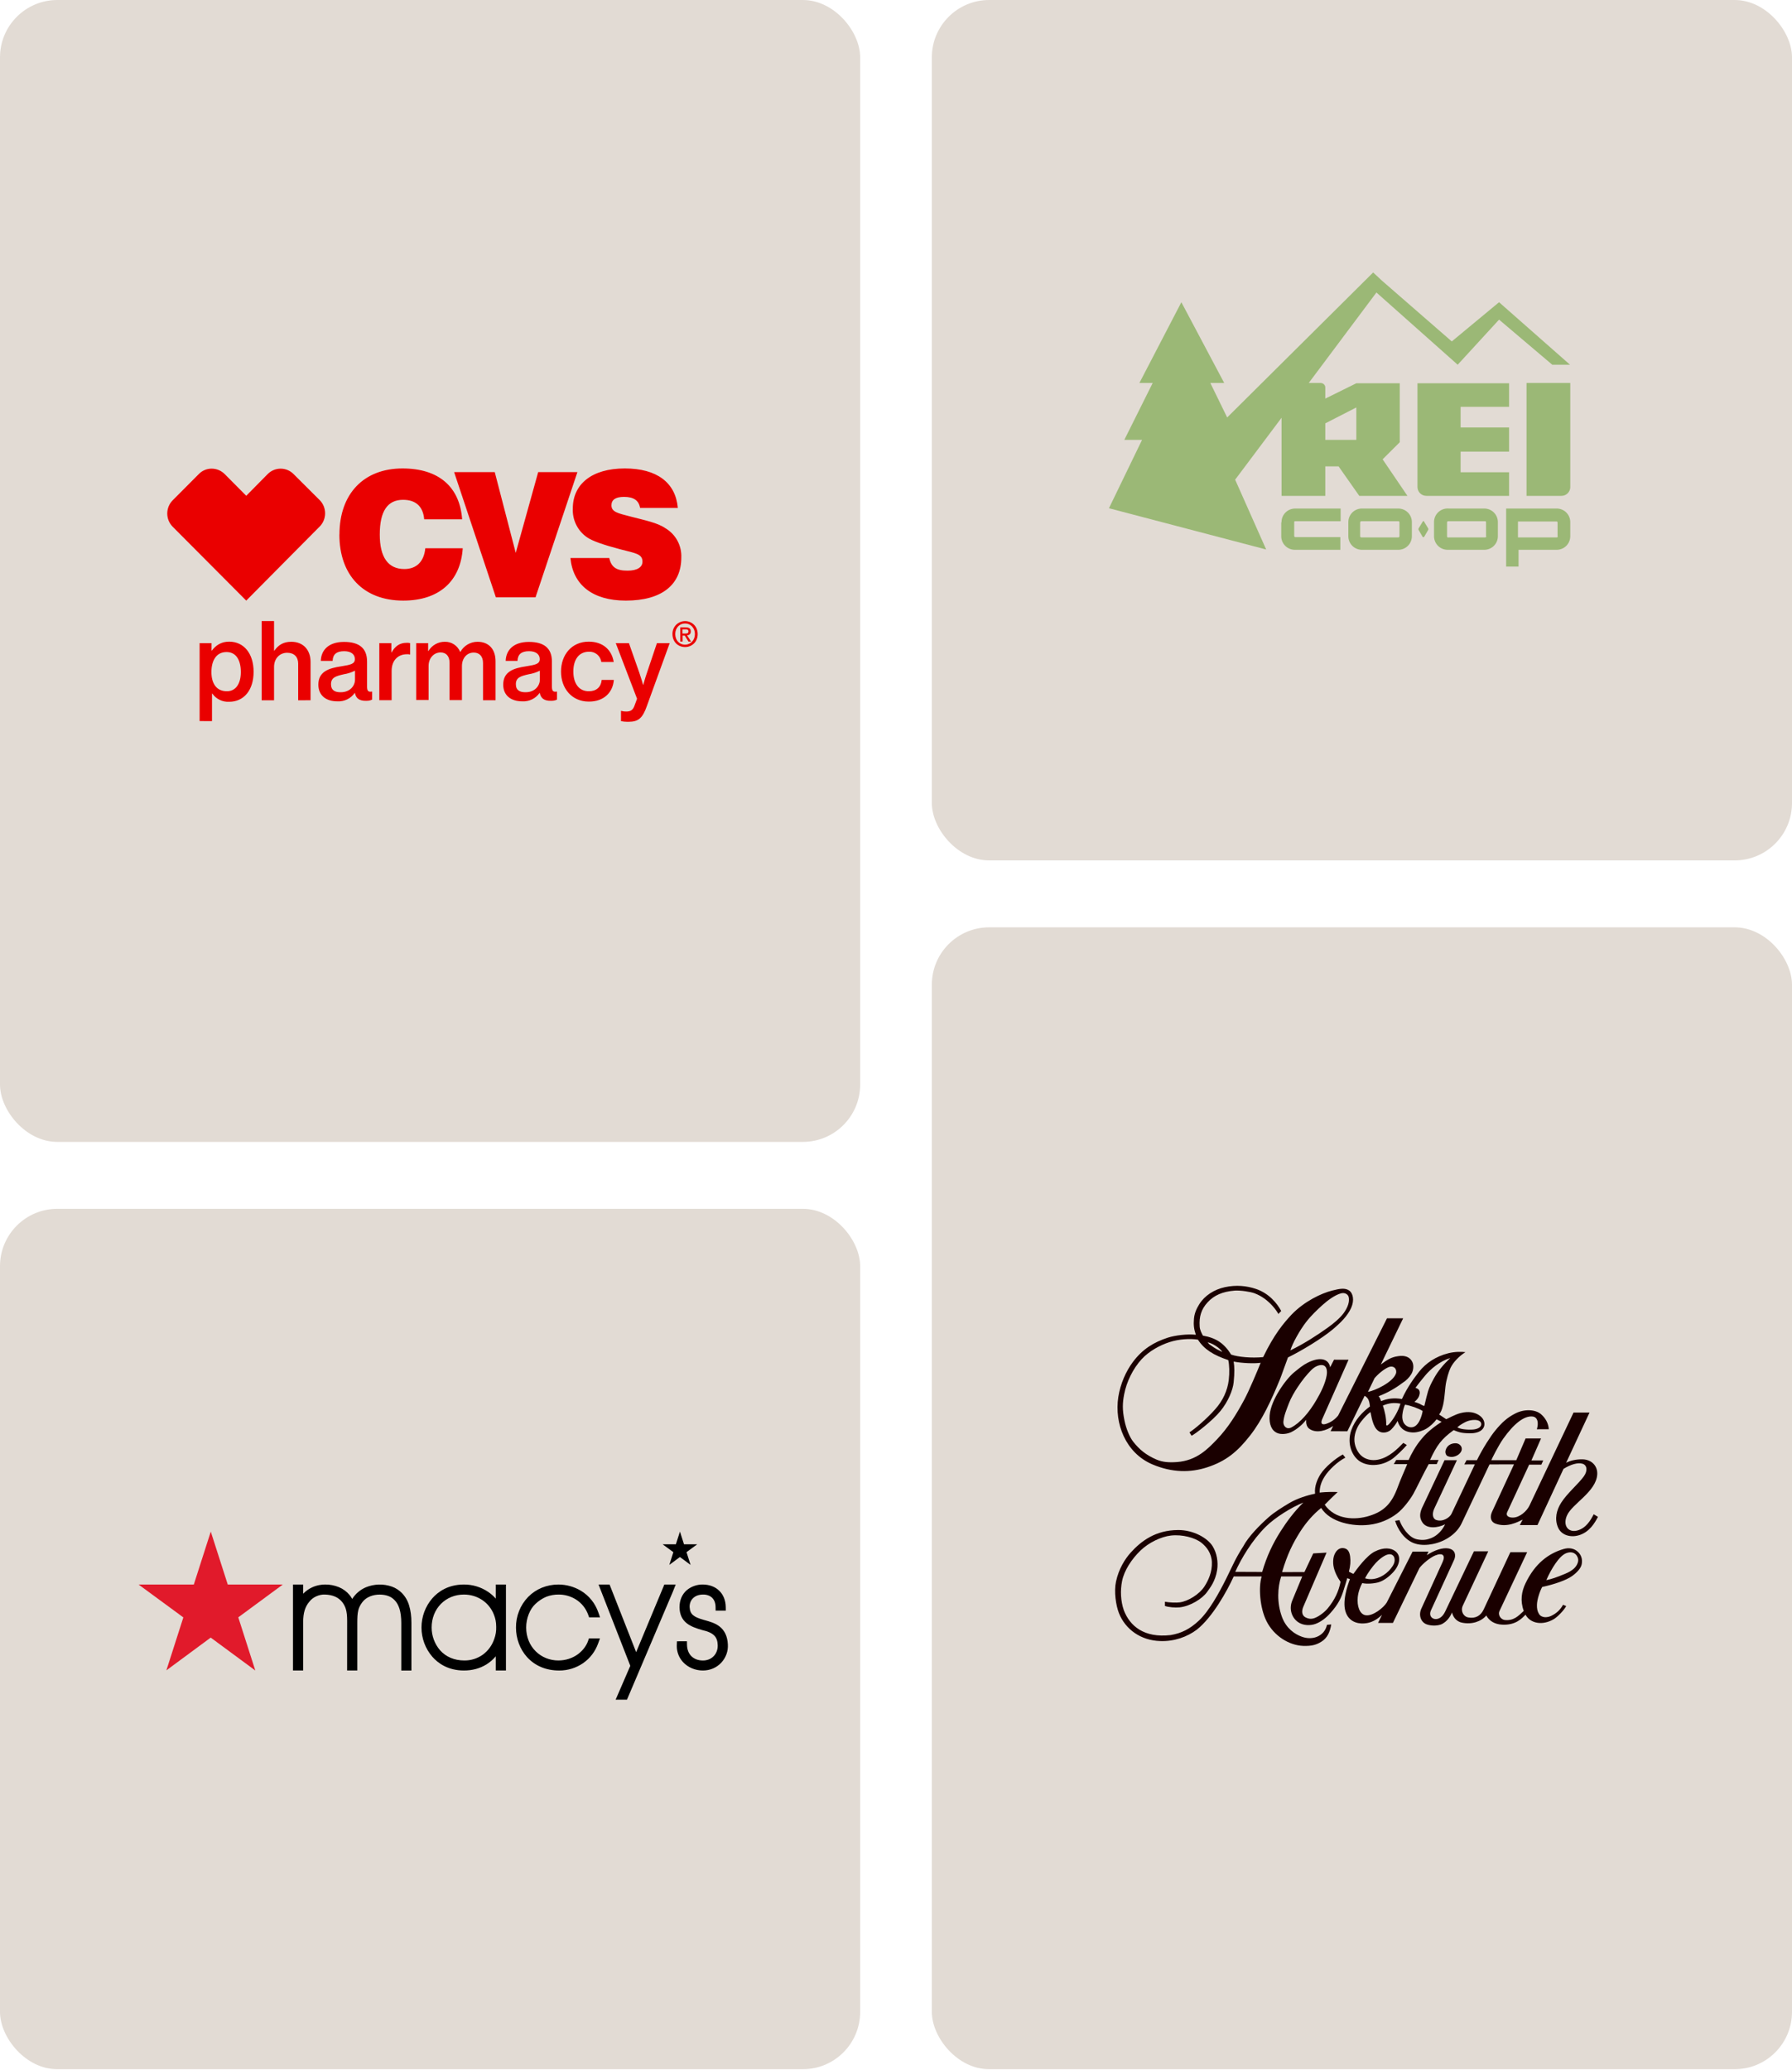 <?xml version="1.0" encoding="UTF-8"?> <svg xmlns="http://www.w3.org/2000/svg" width="375" height="433" viewBox="0 0 375 433" fill="none"><rect width="180" height="238.889" rx="12" fill="#E2DBD4"></rect><path d="M129.951 150.85V148.717H130.005C130.343 148.813 130.694 148.859 131.045 148.853C132.017 148.853 132.475 148.513 132.813 147.535L133.312 146.177L128.858 134.547H131.612L133.798 140.769C134.163 141.815 134.568 143.256 134.568 143.256H134.622C134.622 143.256 135 141.815 135.377 140.769L137.47 134.547H140.142L135.377 147.671C134.487 150.225 133.596 151 131.558 151H131.261C130.821 151.004 130.381 150.959 129.951 150.864V150.85ZM41.772 150.85V134.547H44.269V136.109H44.337C45.146 135.022 46.28 134.234 47.954 134.234C51.031 134.234 53.069 136.721 53.069 140.538C53.069 144.383 51.045 146.815 47.94 146.815C47.26 146.85 46.581 146.712 45.968 146.412C45.354 146.113 44.825 145.663 44.431 145.103H44.364V150.864L41.772 150.85ZM44.242 140.593C44.242 142.929 45.254 144.614 47.481 144.614C49.331 144.614 50.397 143.052 50.397 140.593C50.397 138.202 49.479 136.408 47.401 136.408C45.2 136.408 44.242 138.283 44.242 140.593ZM117.399 140.511C117.399 136.979 119.639 134.234 123.203 134.234C126.159 134.234 128.021 135.946 128.426 138.487H125.835C125.748 137.87 125.436 137.308 124.959 136.911C124.482 136.514 123.875 136.31 123.257 136.34C121.097 136.34 119.977 138.052 119.977 140.484C119.977 142.875 121.07 144.614 123.216 144.614C124.782 144.614 125.754 143.772 125.916 142.237H128.453C128.251 144.899 126.334 146.774 123.257 146.774H123.203C119.666 146.774 117.399 144.016 117.399 140.511ZM105.305 143.228C105.305 140.511 107.424 139.791 110.164 139.384C111.946 139.085 112.945 138.949 112.945 137.889C112.945 136.87 112.135 136.232 110.704 136.232C109.125 136.232 108.355 136.87 108.288 138.256H105.818C105.885 136.082 107.37 134.289 110.677 134.289C113.862 134.289 115.496 135.62 115.496 138.392V143.595C115.496 144.465 115.671 144.818 116.508 144.682H116.562V146.353C116.292 146.489 115.954 146.611 115.347 146.611C113.943 146.639 113.174 146.149 112.945 144.927C112.537 145.518 111.986 145.994 111.343 146.308C110.699 146.622 109.987 146.764 109.273 146.72C106.979 146.72 105.305 145.538 105.305 143.228ZM110.65 141.055C108.949 141.435 107.95 141.748 107.95 143.133C107.95 144.438 108.814 144.818 109.935 144.818C111.959 144.845 112.972 143.432 112.972 142.182V140.307C112.241 140.676 111.458 140.928 110.65 141.055ZM66.621 143.228C66.621 140.511 68.74 139.791 71.48 139.384C73.248 139.085 74.261 138.949 74.261 137.889C74.261 136.87 73.451 136.232 72.02 136.232C70.441 136.232 69.658 136.87 69.604 138.256H67.134C67.188 136.082 68.686 134.289 71.993 134.289C75.178 134.289 76.812 135.62 76.812 138.392V143.595C76.812 144.465 76.987 144.818 77.824 144.682H77.878V146.353C77.608 146.489 77.27 146.611 76.663 146.611C75.232 146.639 74.49 146.149 74.261 144.927C73.852 145.52 73.298 145.997 72.653 146.311C72.007 146.626 71.291 146.766 70.576 146.72C68.281 146.72 66.621 145.538 66.621 143.228ZM71.966 141.055C70.265 141.435 69.266 141.748 69.266 143.133C69.266 144.438 70.13 144.818 71.237 144.818C73.289 144.845 74.288 143.432 74.288 142.182V140.307C73.557 140.675 72.773 140.928 71.966 141.055ZM101.08 146.489V138.691C101.08 137.264 100.27 136.517 99.136 136.517C97.719 136.517 96.666 137.672 96.666 139.356V146.462H94.075V138.663C94.075 137.237 93.333 136.49 92.185 136.49C90.836 136.49 89.688 137.644 89.688 139.316V146.435H87.097V134.547H89.594V136.204H89.648C90.004 135.604 90.511 135.109 91.118 134.768C91.724 134.427 92.409 134.253 93.103 134.262C93.784 134.247 94.452 134.44 95.021 134.816C95.59 135.192 96.032 135.733 96.289 136.367H96.343C96.702 135.727 97.224 135.195 97.854 134.825C98.485 134.455 99.203 134.26 99.933 134.262C102.268 134.262 103.699 135.797 103.699 138.337V146.489H101.08ZM62.396 146.503V138.813C62.396 137.427 61.532 136.558 60.102 136.558C58.522 136.558 57.348 137.78 57.348 139.506V146.503H54.757V129.928H57.348V136.136H57.402C58.266 134.927 59.292 134.262 60.965 134.262C63.435 134.262 64.988 135.946 64.988 138.473V146.489L62.396 146.503ZM79.376 146.475V134.547H81.9V136.517H81.927C82.642 135.24 83.587 134.479 85.086 134.479C85.335 134.464 85.585 134.487 85.828 134.547V136.924H85.774C85.567 136.873 85.353 136.855 85.14 136.87C83.358 136.87 81.954 138.079 81.954 140.362V146.475H79.376ZM140.722 132.645C140.713 132.291 140.775 131.938 140.905 131.609C141.034 131.279 141.228 130.98 141.475 130.727C141.721 130.475 142.016 130.275 142.342 130.14C142.667 130.005 143.016 129.937 143.368 129.941C144.772 129.941 146 131.014 146 132.658C146 134.302 144.772 135.362 143.368 135.362C141.816 135.362 140.722 134.207 140.722 132.645ZM141.303 132.645C141.303 133.895 142.113 134.873 143.368 134.873C144.502 134.873 145.42 133.949 145.42 132.645C145.42 131.34 144.502 130.43 143.354 130.43C142.194 130.43 141.303 131.354 141.303 132.645ZM144.083 134.234L143.3 132.971H142.842V134.207H142.356V131.245H143.476C144.191 131.245 144.556 131.504 144.556 132.101C144.556 132.645 144.245 132.876 143.786 132.916L144.623 134.234H144.083ZM142.815 132.536H143.395C143.759 132.536 144.07 132.509 144.07 132.074C144.07 131.694 143.732 131.667 143.422 131.667H142.815V132.536ZM119.369 116.735H127.495C127.927 118.705 129.034 119.385 131.315 119.385C133.339 119.385 134.446 118.665 134.446 117.51C134.446 115.852 132.961 115.744 129.857 114.928C126.24 113.977 123.918 113.162 122.838 112.401C121.873 111.735 121.093 110.83 120.573 109.774C120.053 108.718 119.811 107.546 119.869 106.369C119.869 101.301 123.837 98 130.748 98C137.456 98 141.384 100.962 141.843 106.26H133.947C133.677 104.684 132.61 103.951 130.586 103.951C128.831 103.951 127.954 104.535 127.954 105.717C127.954 107.103 129.304 107.374 131.814 108.027C135.053 108.869 137.618 109.372 139.251 110.513C140.305 111.132 141.17 112.028 141.755 113.105C142.34 114.183 142.623 115.4 142.572 116.627C142.572 122.306 138.522 125.648 130.964 125.648C123.986 125.648 119.896 122.346 119.369 116.735ZM71.035 111.831C71.035 103.271 76.15 98 84.235 98C91.794 98 96.221 101.845 96.707 108.638H88.77C88.541 105.989 87.056 104.562 84.343 104.562C81.063 104.562 79.471 106.98 79.471 111.831C79.471 116.586 81.225 119.045 84.613 119.045C87.137 119.045 88.73 117.51 89 114.697H96.829V114.738C96.37 121.613 91.861 125.648 84.384 125.648C76.069 125.648 71.021 120.349 71.021 111.831H71.035ZM36.117 110.173C35.401 109.441 35 108.456 35 107.429C35 106.402 35.401 105.416 36.117 104.684L41.583 99.196C41.932 98.829 42.351 98.538 42.815 98.34C43.279 98.141 43.778 98.039 44.282 98.041C44.794 98.04 45.301 98.142 45.774 98.341C46.247 98.539 46.676 98.829 47.036 99.196L51.531 103.72L55.998 99.196C56.354 98.831 56.778 98.541 57.246 98.343C57.715 98.145 58.217 98.043 58.725 98.043C59.233 98.043 59.735 98.145 60.203 98.343C60.672 98.541 61.096 98.831 61.451 99.196L66.918 104.644C67.633 105.376 68.034 106.361 68.034 107.388C68.034 108.415 67.633 109.401 66.918 110.132L51.531 125.648L36.117 110.173ZM103.766 124.955L95.033 98.774H103.537L107.923 115.662L112.621 98.774H120.827L112.067 124.955H103.766Z" fill="#EA0000"></path><rect y="252.889" width="180" height="180" rx="12" fill="#E2DBD4"></rect><g clip-path="url(#clip0_6809_7145)"><path fill-rule="evenodd" clip-rule="evenodd" d="M150.548 340.244C149.614 339.53 148.49 339.222 147.39 338.921L147.269 338.886C146.127 338.563 145.456 338.266 145.02 337.884C144.571 337.499 144.356 336.984 144.318 336.225C144.301 335.887 144.349 335.549 144.46 335.23C144.568 334.929 144.736 334.653 144.955 334.421C145.209 334.152 145.518 333.943 145.861 333.809C146.261 333.656 146.686 333.581 147.113 333.588C147.489 333.575 147.865 333.634 148.22 333.763C148.527 333.873 148.808 334.049 149.043 334.278C149.265 334.505 149.438 334.777 149.548 335.076C149.677 335.438 149.743 335.819 149.742 336.204L149.755 336.946H151.883L151.872 336.179C151.848 334.814 151.381 333.641 150.52 332.797C149.666 331.956 148.483 331.505 147.096 331.487C145.888 331.464 144.71 331.867 143.765 332.629C142.737 333.494 142.194 334.754 142.194 336.277C142.243 337.748 142.72 338.795 143.692 339.575C144.557 340.276 145.754 340.664 146.93 341.011C148.151 341.28 148.96 341.648 149.468 342.166C149.935 342.639 150.167 343.283 150.191 344.183V344.288C150.195 344.699 150.121 345.106 149.973 345.489C149.83 345.861 149.613 346.2 149.336 346.484C149.059 346.768 148.727 346.992 148.362 347.142C147.957 347.303 147.526 347.383 147.092 347.38C146.11 347.38 145.28 347.068 144.688 346.487C144.1 345.906 143.782 345.079 143.765 344.099L143.751 343.357L141.662 343.367L141.624 344.323C141.615 345.585 142.086 346.802 142.938 347.723C143.447 348.269 144.09 348.721 144.806 349.018C145.515 349.32 146.307 349.474 147.089 349.474C147.829 349.474 148.541 349.334 149.209 349.05C149.855 348.773 150.437 348.366 150.921 347.852C151.405 347.338 151.779 346.729 152.021 346.063C152.256 345.412 152.353 344.722 152.312 344.015C152.225 342.32 151.647 341.088 150.548 340.244ZM145.899 323.07H143.135L142.288 320.416L141.433 323.074H138.666L140.908 324.719L140.067 327.373L142.281 325.735L144.512 327.38L143.661 324.719L145.899 323.07ZM133.122 345.636L127.56 331.487H125.253L125.851 333.017C125.9 333.143 127.432 337.079 128.961 340.979L131.897 348.493L128.829 355.583H131.199L140.787 333.035L141.402 331.487H139.023L133.122 345.636ZM112.044 335.549C112.705 334.916 113.474 334.408 114.313 334.05C115.163 333.726 116.067 333.568 116.976 333.585C118.186 333.585 119.435 333.942 120.487 334.593C121.708 335.353 122.614 336.484 123.102 337.856L123.278 338.353H125.568L125.218 337.352C124.574 335.44 123.278 333.822 121.562 332.79C120.138 331.942 118.517 331.493 116.865 331.487C114.42 331.487 112.172 332.405 110.529 334.075C109.705 334.924 109.056 335.93 108.619 337.035C108.181 338.139 107.964 339.32 107.979 340.51C107.979 342.797 108.816 345.037 110.28 346.655C111.943 348.5 114.271 349.477 117.01 349.477C118.802 349.489 120.556 348.948 122.036 347.926C123.489 346.911 124.582 345.472 125.184 343.77L125.547 342.758H123.24L123.067 343.269C122.721 344.295 121.96 345.304 120.981 346.035C119.823 346.9 118.397 347.366 116.865 347.376C115.98 347.379 115.102 347.213 114.278 346.886C113.473 346.563 112.738 346.082 112.116 345.472C111.473 344.839 110.966 344.079 110.629 343.238C110.283 342.383 110.11 341.452 110.11 340.482C110.11 339.537 110.293 338.563 110.646 337.681C110.992 336.806 111.476 336.074 112.044 335.549ZM103.749 331.487V334.439C103.282 333.905 102.75 333.433 102.165 333.035C100.661 332.016 98.89 331.477 97.081 331.487C93.712 331.487 91.633 333.049 90.478 334.358C89.01 336.052 88.201 338.228 88.201 340.48C88.201 342.733 89.01 344.909 90.478 346.603C91.629 347.912 93.712 349.474 97.084 349.474C98.831 349.474 100.404 349.053 101.764 348.22C102.511 347.761 103.175 347.187 103.749 346.504V349.474H105.876V331.487H103.749ZM103.756 341.634C103.687 342.072 103.576 342.485 103.431 342.87C102.987 344.195 102.147 345.348 101.027 346.168C99.897 346.969 98.549 347.391 97.171 347.376C95.095 347.376 93.335 346.638 92.086 345.237C90.952 343.919 90.327 342.23 90.325 340.482C90.325 338.57 91.01 336.82 92.255 335.552C93.501 334.285 95.213 333.585 97.081 333.585C98.475 333.585 99.799 333.984 100.92 334.733C102.027 335.479 102.874 336.536 103.362 337.804C103.514 338.175 103.635 338.574 103.715 338.991C103.794 339.411 103.836 339.852 103.836 340.328C103.853 340.759 103.825 341.196 103.756 341.634ZM84.106 333.269C83.516 332.671 82.803 332.212 82.017 331.925C80.253 331.306 78.327 331.352 76.594 332.054C75.407 332.554 74.398 333.408 73.702 334.502C73.547 334.207 73.36 333.93 73.145 333.676C72.547 332.956 71.785 332.395 70.925 332.04C70.009 331.665 69.028 331.477 68.04 331.487C67.379 331.487 66.366 331.592 65.297 332.086C64.595 332.415 63.972 332.86 63.44 333.42V331.487H61.312V349.47H63.44V339.372C63.44 338.392 63.544 337.566 63.761 336.862C63.969 336.183 64.291 335.601 64.754 335.059C65.09 334.614 65.581 334.232 66.165 333.963C66.774 333.686 67.421 333.553 68.019 333.585C68.849 333.613 69.579 333.767 70.188 334.047C70.776 334.316 71.27 334.712 71.651 335.209C72.011 335.696 72.225 336.12 72.377 336.634C72.561 337.257 72.647 338.024 72.647 339.047L72.64 349.474H74.767V339.526C74.767 338.451 74.802 337.597 74.968 336.907C75.113 336.298 75.373 335.773 75.843 335.157C76.237 334.638 76.787 334.232 77.483 333.952C78.728 333.455 80.236 333.511 81.253 333.889C81.75 334.069 82.2 334.362 82.567 334.747C83.024 335.209 83.373 335.825 83.605 336.582C83.847 337.384 83.972 338.374 83.972 339.523V349.477H86.095V339.519C86.095 338.14 85.936 336.914 85.618 335.888C85.336 334.902 84.817 334.002 84.106 333.269Z" fill="black"></path><path fill-rule="evenodd" clip-rule="evenodd" d="M44.094 342.59L53.426 349.474L49.864 338.35L59.185 331.487H47.66L44.108 320.416L40.559 331.487H29L38.367 338.367L34.818 349.442L44.094 342.59Z" fill="#E11A2B"></path></g><rect x="195" width="180" height="180" rx="12" fill="#E2DBD4"></rect><path fill-rule="evenodd" clip-rule="evenodd" d="M310.79 106.386H303.182C302.782 106.351 302.38 106.401 302.002 106.532C301.623 106.662 301.276 106.872 300.984 107.145C300.692 107.419 300.462 107.751 300.307 108.12C300.153 108.489 300.079 108.886 300.089 109.285V112.184C300.089 112.562 300.165 112.936 300.312 113.284C300.458 113.632 300.674 113.948 300.944 114.212C301.215 114.476 301.536 114.684 301.889 114.823C302.241 114.961 302.618 115.028 302.997 115.02H310.603C311.358 115.02 312.081 114.721 312.615 114.189C313.148 113.658 313.448 112.936 313.448 112.184V109.285C313.456 108.902 313.387 108.522 313.244 108.166C313.101 107.811 312.888 107.488 312.616 107.217C312.345 106.946 312.021 106.733 311.664 106.59C311.308 106.447 310.926 106.378 310.542 106.386H310.79ZM311.038 112.184C311.037 112.249 311.011 112.311 310.964 112.357C310.918 112.403 310.855 112.429 310.79 112.429H303.182C303.146 112.449 303.106 112.46 303.065 112.461C303.024 112.463 302.984 112.454 302.947 112.435C302.911 112.417 302.879 112.39 302.856 112.357C302.832 112.324 302.817 112.285 302.812 112.245V109.285C302.812 109.099 302.936 109.038 303.121 109.038H310.727C310.851 109.038 310.975 109.038 310.975 109.285V112.184H311.038ZM298.048 109.101C297.925 108.978 297.803 108.978 297.74 109.101L296.875 110.518C296.842 110.574 296.825 110.638 296.825 110.703C296.825 110.768 296.842 110.832 296.875 110.888L297.74 112.368H297.988L298.853 110.888C298.885 110.832 298.902 110.768 298.902 110.703C298.902 110.638 298.885 110.574 298.853 110.518L297.988 109.101M325.818 106.386H315.182V118.534H317.777V115.02H325.818C326.561 115.004 327.269 114.698 327.788 114.168C328.308 113.637 328.599 112.925 328.599 112.184V109.285C328.608 108.913 328.542 108.542 328.407 108.195C328.272 107.848 328.069 107.53 327.811 107.261C327.553 106.992 327.244 106.776 326.902 106.626C326.56 106.476 326.191 106.394 325.818 106.386ZM326.005 112.184C326.006 112.222 325.998 112.26 325.981 112.295C325.965 112.33 325.941 112.36 325.91 112.384C325.88 112.408 325.845 112.424 325.807 112.432C325.77 112.44 325.731 112.439 325.694 112.429H317.653V109.101H325.694C325.818 109.101 325.942 109.101 325.942 109.346V112.245L326.005 112.184ZM319.448 103.737H326.746C327.217 103.738 327.671 103.56 328.016 103.239C328.361 102.918 328.57 102.479 328.602 102.01V80.121H319.448V103.737ZM268.117 109.285V112.184C268.117 112.561 268.193 112.935 268.339 113.283C268.486 113.631 268.701 113.946 268.971 114.21C269.241 114.474 269.562 114.682 269.914 114.821C270.266 114.96 270.642 115.028 271.02 115.02H280.482V112.368H271.02C270.975 112.358 270.933 112.335 270.9 112.302C270.867 112.269 270.844 112.227 270.833 112.182V109.287C270.833 109.101 270.833 109.04 271.083 109.04H280.546V106.389H271.02C270.641 106.388 270.266 106.464 269.917 106.61C269.568 106.757 269.251 106.971 268.986 107.241C268.721 107.511 268.513 107.831 268.374 108.183C268.235 108.534 268.167 108.91 268.176 109.287M298.481 103.739H315.797V98.801H305.652V94.485H315.797V89.428H305.652V85.113H315.797V80.182H296.625V101.884C296.625 102.375 296.821 102.845 297.169 103.192C297.517 103.539 297.989 103.734 298.481 103.734" fill="#9BB876"></path><path fill-rule="evenodd" clip-rule="evenodd" d="M268.181 87.523V103.737H277.335V97.571H280.116L284.448 103.737H294.527L289.333 96.091L292.919 92.514V80.184H283.826L277.335 83.389V81.047C277.335 80.553 276.902 80.121 276.344 80.121H273.87L288.036 61.192L305.041 76.3L313.699 66.867L324.832 76.3H328.542L313.699 63.227L303.804 71.429L289.209 58.729L287.353 57L256.802 87.336L253.277 80.121H256.183L247.216 63.227L238.434 80.121H241.216L235.279 92.022H238.991L232.062 106.326L264.965 114.958L258.471 100.346L268.181 87.397V87.523ZM277.335 88.569L283.828 85.239V92.02H277.335V88.569Z" fill="#9BB876"></path><path fill-rule="evenodd" clip-rule="evenodd" d="M292.669 106.387H284.878C284.134 106.419 283.432 106.74 282.924 107.282C282.415 107.824 282.14 108.544 282.157 109.286V112.185C282.157 112.926 282.448 113.638 282.968 114.168C283.488 114.698 284.195 115.004 284.939 115.021H292.669C293.412 115.005 294.121 114.699 294.641 114.169C295.161 113.639 295.453 112.926 295.453 112.185V109.286C295.461 108.908 295.394 108.532 295.254 108.181C295.115 107.83 294.907 107.51 294.642 107.239C294.377 106.969 294.061 106.755 293.711 106.608C293.362 106.462 292.987 106.387 292.608 106.387H292.669ZM292.856 112.185C292.855 112.25 292.829 112.312 292.782 112.358C292.736 112.404 292.673 112.429 292.608 112.429H284.878C284.822 112.431 284.767 112.414 284.722 112.38C284.677 112.347 284.644 112.299 284.63 112.245V109.286C284.63 109.099 284.817 109.039 284.939 109.039H292.669C292.669 109.039 292.856 109.039 292.856 109.286V112.185Z" fill="#9BB876"></path><rect x="195" y="194" width="180" height="238.889" rx="12" fill="#E2DBD4"></rect><path fill-rule="evenodd" clip-rule="evenodd" d="M330.146 324.6C329.47 324 328.467 323.693 327.207 324.058C324.068 324.977 321.245 327.051 319.251 331.2C318.399 332.943 318.084 334.888 318.866 337.009C317.71 338.093 316.754 339.106 314.887 338.906C314.188 338.835 313.359 337.964 313.803 336.997L319.577 324.719H316.065L310.478 336.703C309.881 337.975 308.821 338.659 307.269 338.376C306.207 338.199 305.6 336.997 306.114 335.901L311.435 324.542H308.436L302.393 337.198C301.202 339.708 298.601 338.741 299.441 336.904L304.295 326.321C304.691 325.437 304.609 324.212 303.115 323.941C301.925 323.729 300.233 324.259 298.578 325.344L298.939 324.601H295.602L290.189 335.266C289.583 336.279 287.261 338.2 285.733 337.905C284.508 337.682 283.948 335.973 284.123 334.159C284.24 332.944 284.753 331.719 285.068 331.189C286.083 331.425 287.623 331.271 288.499 331.012C289.513 330.706 290.563 329.952 291.473 328.985C292.896 327.501 293.34 325.556 291.987 324.508C291.123 323.836 289.537 323.624 287.635 324.614C285.931 325.497 283.913 328.278 283.225 329.256C282.863 329.138 282.641 328.974 282.279 328.797C282.594 327.56 282.653 326.629 282.536 325.662C282.385 324.484 281.953 323.941 281.043 323.859C280.214 323.8 279.444 324.437 279.106 325.65C278.966 326.18 278.943 326.958 279.036 327.535C279.235 328.831 279.935 330.092 280.53 330.917C280.133 332.909 279.328 334.676 277.858 336.456C277.321 337.127 276.143 338.106 275.139 338.483C274.463 338.741 273.868 338.706 273.191 338.353C272.503 338 272.293 337.187 272.725 336.161L277.602 324.813L274.813 324.978L272.97 328.879L268.292 328.89C269.412 325.084 270.566 322.846 272.06 320.465C273.32 318.485 274.836 316.765 276.47 315.468C278.395 318.52 283.131 319.393 286.503 318.992C288.766 318.733 290.797 317.837 292.36 316.623C293.619 315.668 295.09 313.712 295.754 312.534C296.28 311.627 298.029 307.962 298.975 306.301H300.643L301.04 305.429H299.254C300.678 302.353 301.623 301.057 304.201 299.184C304.702 299.407 305.414 299.655 305.939 299.737C306.464 299.82 307.234 299.867 307.957 299.843C308.879 299.808 309.743 299.549 310.232 298.983C310.734 298.417 310.711 297.687 310.465 297.121C310.057 296.19 308.867 295.565 307.829 295.448C307.21 295.377 306.511 295.401 305.683 295.612C304.539 295.872 302.87 296.838 302.637 296.897L301.155 295.919C302.218 294.528 302.252 291.971 302.485 290.05C302.66 288.554 303.209 286.833 303.559 286.126C304.131 284.972 305.309 283.723 306.662 282.874C305.821 282.768 304.504 282.756 303.092 283.098C300.433 283.77 298.391 285.184 297.014 286.904C295.952 288.247 294.529 290.144 293.374 292.678C291.741 292.407 290.364 292.56 289.022 293.126C288.883 292.702 288.765 292.442 288.509 292.089C290.318 291.394 291.963 290.463 293.526 289.284C294.262 288.829 294.881 288.207 295.334 287.469C295.789 286.727 295.894 285.654 295.555 284.936C295.078 283.923 294.027 283.486 292.616 283.71C291.088 283.911 290.318 284.476 288.953 285.454L293.631 275.791H290.248L280.027 296.131C279.409 296.897 278.546 297.557 277.438 297.898C277.123 297.992 276.726 298.028 276.586 297.781C276.458 297.569 276.551 297.215 276.691 296.885L282.197 284.465L279.164 284.454L278.347 286.044C278.102 284.383 276.388 283.711 273.658 285.078C272.561 285.632 271.826 286.28 270.776 287.128C269.166 288.436 265.934 292.82 265.69 296.107C265.55 297.981 266.098 299.289 267.288 299.796C268.151 300.173 269.458 299.972 270.204 299.607C271.476 298.994 272.678 297.898 273.331 297.026C273.284 297.78 273.425 298.523 274.031 298.935C275.536 299.96 277.636 299.23 278.978 298.323L278.441 299.419L281.953 299.43L285.569 292.006C285.827 292.136 286.152 292.43 286.293 292.69C286.491 293.043 286.619 293.55 286.678 294.233C285.103 295.4 283.551 297.014 282.77 299.217C281.79 302.022 282.957 304.791 284.718 305.816C285.827 306.453 287.191 306.629 288.602 306.37C289.84 306.134 290.679 305.639 291.169 305.333C292.033 304.779 293.759 303.071 294.4 302.305L293.665 301.857C292.464 303.071 290.749 304.873 288.427 305.357C287.074 305.651 285.686 305.333 284.752 304.426C284.053 303.742 283.388 302.446 283.423 301.068C283.458 299.701 284.053 298.357 284.893 297.32C285.488 296.578 286.094 295.894 286.794 295.399C287.11 297.108 287.518 299.052 288.835 299.57C289.605 299.877 290.585 299.606 291.122 299.064C291.705 298.475 292.195 297.792 292.463 297.261C292.79 298.463 293.677 299.618 295.648 299.677C296.71 299.712 297.923 299.217 298.413 298.923C299.276 298.416 300.128 297.604 300.617 296.92L301.68 297.45C300.654 298.098 298.728 299.477 297.585 300.903C296.255 302.434 295.298 304.238 294.773 305.428H292.183L291.67 306.3H294.482C293.781 307.961 292.988 309.753 292.486 311.131C291.262 314.454 289.71 316.151 286.536 317.128C283.515 318.071 279.397 317.918 277.215 314.795C278.096 313.89 278.999 313.006 279.922 312.144C279.28 312.097 277.518 312.097 276.153 312.25C276.153 310.989 276.526 309.976 277.145 308.974C278.055 307.49 279.956 305.745 281.531 304.945L281.006 304.273C279.431 305.133 277.296 306.912 276.339 308.397C275.779 309.281 275.009 310.848 275.196 312.486C273.551 312.816 271.451 313.476 269.795 314.454C268.348 315.315 266.644 316.375 265.49 317.4C263.6 319.061 261.232 321.477 260.17 323.492C258.525 326.049 257.906 327.616 256.635 330.185C255.118 333.237 253.018 337.055 250.848 339.07C248.993 340.791 247.255 341.674 244.968 342.063C239.368 342.711 236.428 340.131 235.18 336.878C234.515 334.981 234.41 332.73 234.807 330.774C235.238 328.547 236.837 326.131 238.68 324.364C240.383 322.726 242.95 321.477 245.027 321.241C247.43 320.97 250.067 321.701 251.385 322.726C252.516 323.61 253.532 324.965 253.601 326.815C253.671 328.853 252.901 330.562 252.038 331.905C250.976 333.543 248.619 334.981 246.905 335.217C246.205 335.323 244.63 335.264 243.778 335.087V335.971C244.536 336.243 245.959 336.36 246.835 336.266C249.098 336.03 251.606 334.452 252.598 333.049C253.217 332.177 254.325 330.833 254.698 328.477C254.966 326.756 254.64 324.906 253.765 323.481C252.68 321.737 249.728 320.063 246.52 320.087C241.818 320.111 238.808 322.372 236.603 324.824C235.437 326.119 234.106 328.206 233.535 330.892C233.092 332.966 233.512 335.853 234.153 337.467C235.507 340.897 238.738 343.183 242.763 343.312C245.704 343.43 248.445 342.44 250.463 340.92C253.765 338.292 256.786 332.836 258.174 329.796H264.019C263.319 332.07 263.657 336.406 265.023 339.129C266.597 342.287 269.783 344.207 272.687 344.325C274.589 344.396 275.546 344.054 276.548 343.43C277.751 342.676 278.322 341.427 278.578 339.836L277.692 339.918C277.423 341.108 276.689 341.98 275.545 342.44C274.542 342.829 273.375 342.77 272.384 342.393C270.949 341.874 269.187 340.684 268.3 338.351C267.145 335.287 267.367 332.011 268.102 329.796H272.512L270.412 334.863C269.689 336.643 270.331 338.433 271.625 339.341C272.757 340.142 274.285 340.083 275.265 339.73C276.456 339.293 277.529 338.445 278.404 337.456C280.049 335.617 280.69 334.285 281.239 332.436C281.39 331.929 281.705 330.951 281.927 330.161L282.487 330.361C281.973 331.788 280.737 335.252 281.705 337.526C282.545 339.506 284.528 339.824 286.057 339.553C287.293 339.341 288.285 338.693 289.206 337.832L288.378 339.523H291.481L297.035 328.04C297.745 327.097 299.287 325.848 300.325 325.412C301.899 324.764 302.518 325.377 301.899 326.744L297.443 336.513C296.813 337.868 297.303 339.364 298.552 339.824C299.695 340.237 301.095 340.083 301.759 339.753C302.845 339.164 303.462 338.257 303.847 337.338C304.128 338.481 304.944 339.282 305.959 339.47C308.036 339.894 309.961 339.223 311.033 337.962C311.593 339.058 312.76 339.812 314.348 339.883C317.194 340.025 318.442 338.598 319.236 337.797C320.227 339.635 322.793 340.142 325.174 338.717C325.932 338.256 327.261 336.913 327.752 335.994L327.087 335.723C326.574 336.655 325.85 337.456 324.59 338.056C323.844 338.409 322.607 338.54 322.047 337.632C321.709 337.079 321.604 336.477 321.627 335.735C321.65 334.604 322.234 332.871 322.724 331.999C325.232 331.457 327.764 330.597 329 329.701C330.108 328.901 330.867 328.004 330.995 327.226C331.22 326.026 330.777 325.166 330.146 324.6ZM287.906 326.965C288.501 326.305 289.539 325.468 290.309 325.233C291.208 324.95 291.896 325.421 291.849 326.469C291.815 327.247 291.173 328.06 290.624 328.626C289.271 330.016 287.323 330.735 285.654 330.182C286.249 329.003 287.206 327.743 287.906 326.965ZM306.994 297.347C307.521 297.143 308.084 297.043 308.65 297.053C309.304 297.064 309.945 297.311 309.98 297.901C310.003 298.596 309.186 298.973 308.312 299.055C307.729 299.114 306.959 299.09 306.258 298.996C305.803 298.926 305.348 298.831 304.963 298.596C305.511 298.09 306.468 297.559 306.994 297.347ZM275.451 292.926C273.958 295.483 272.08 297.663 270.225 298.63C269.21 299.148 268.498 298.3 268.568 297.428C268.685 296.143 269.187 294.976 269.758 293.48C270.179 292.396 270.902 291.171 271.497 290.275C272.57 288.649 273.398 287.659 274.378 286.645C275.206 285.797 276.222 285.431 276.887 285.62C277.68 285.832 277.785 286.881 277.61 287.824C277.306 289.486 276.408 291.3 275.451 292.926ZM286.262 291.184L287.638 288.333C288.327 287.496 289.587 286.435 290.52 286.035C291.723 285.528 292.41 286.494 292.119 287.355C291.453 289.216 287.697 290.937 286.262 291.184ZM290.714 297.882C290.329 298.306 290.084 298.282 290.084 298.023C290.119 296.621 289.746 295.112 289.384 294.052C290.656 293.521 291.682 293.392 293.07 293.651C292.604 295.171 291.682 296.809 290.714 297.882ZM295.119 298.587C294.477 298.528 293.859 298.01 293.625 297.409C293.403 296.784 293.403 296.266 293.532 295.5C293.625 294.887 293.905 294.026 294.021 293.862C295.201 294.039 296.88 294.651 297.708 295.182C297.592 295.983 296.892 298.823 295.119 298.587ZM300.057 288.381C299.567 289.276 299.17 290.007 298.833 291.067C298.658 291.609 298.353 292.918 298.062 294.131C297.701 294.06 297.408 293.849 297.083 293.683C296.733 293.518 296.336 293.389 295.974 293.271C296.324 293.035 296.779 292.552 296.954 292.069C297.187 291.433 297.129 290.985 296.836 290.667C296.696 290.513 296.405 290.419 296.207 290.325C296.673 289.677 297.653 288.463 298.213 287.791C299.38 286.389 301.293 284.775 303.487 284.103C302.064 285.47 300.943 286.755 300.057 288.381ZM267.966 320.375C266.333 322.956 265.073 325.584 264.128 328.86L258.493 328.836C259.742 326.056 262.016 322.214 264.909 319.362C266.869 317.441 270.276 315.321 272.737 314.342C270.824 316.227 269.237 318.372 267.966 320.375ZM330.259 326.516C330.095 327.777 329.022 328.637 327.482 329.261C325.743 329.98 324.717 330.346 323.585 330.569C324.611 328.236 326.245 325.55 327.704 324.949C329.559 324.195 330.363 325.75 330.259 326.516Z" fill="#1A0000"></path><path fill-rule="evenodd" clip-rule="evenodd" d="M282.402 270.032C281.492 269.349 280.314 269.607 278.797 269.985C276.592 270.527 272.987 272.2 270.269 275.028C268.577 276.843 266.618 279.177 264.33 283.913C261.892 284.149 259.092 283.89 257.634 283.384C256.211 281.109 254.589 279.919 251.719 279.412C251.428 278.847 251.078 278.222 251.043 277.456C250.915 275.476 251.357 273.909 252.711 272.448C254.064 270.975 255.838 270.197 258.404 269.997C259.617 269.926 261.648 270.232 262.511 270.55C264.109 271.151 265.311 272.118 266.325 273.237C266.78 273.732 267.503 274.745 267.503 274.899L268.11 274.263C267.259 272.66 265.544 270.562 262.814 269.643C260.901 268.995 258.696 268.771 256.327 269.278C254.064 269.773 252.104 271.034 250.972 272.836C250.366 273.803 249.946 274.757 249.852 275.901C249.736 277.161 249.852 278.116 250.249 279.235C248.429 279.046 245.909 279.353 244.404 279.836C241.487 280.779 239.096 282.216 237.077 284.926C235.654 286.824 234.465 289.44 234.021 292.256C233.17 297.747 235.515 303.969 241.173 306.361C245.303 308.105 249.118 308.105 252.595 306.974C256.549 305.69 258.965 303.699 261.636 300.269C264.121 297.087 266.069 292.88 267.842 288.567C268.321 287.365 268.788 285.916 269.523 283.984C272.474 282.534 276.534 280.06 278.809 278.186C280.535 276.737 281.97 275.335 282.752 273.602C283.487 271.952 283.09 270.562 282.402 270.032ZM253.312 280.997C253.989 281.256 254.794 281.75 255.295 282.257C255.388 282.34 255.738 282.717 255.773 282.811C255.61 282.799 255.178 282.517 255.132 282.505C254.502 282.269 253.405 281.48 253.055 281.221C253.055 281.221 252.775 280.926 252.729 280.82C252.822 280.831 253.149 280.926 253.312 280.997ZM260.39 292.796C258.722 295.906 256.959 298.734 254.65 301.138C252.806 303.047 250.473 305.557 246.308 305.864C244.617 305.993 243.287 305.887 242.038 305.357C239.822 304.402 238.422 303.248 237.115 301.575C236.462 300.75 235.668 298.982 235.307 297.156C234.84 294.858 234.898 293.491 235.248 291.688C235.727 289.131 237.08 286.327 238.911 284.335C240.463 282.65 242.761 281.401 244.768 280.765C246.681 280.14 249.015 279.999 250.683 280.258C251.978 282.296 253.95 283.499 257.029 284.535C257.262 285.549 257.321 287.14 257.134 288.695C256.866 290.923 255.909 293.008 254.299 294.811C252.619 296.732 250.018 298.959 248.909 299.654L249.352 300.361C250.239 299.925 253.785 297.168 255.395 295.188C256.993 293.231 257.997 290.816 258.16 289.178C258.359 287.151 258.347 286.02 258.16 284.842C259.887 285.195 262.512 285.289 263.807 285.101C263.131 286.797 261.381 290.957 260.39 292.796ZM281.167 274.728C280.432 275.718 279.113 276.861 277.772 277.804C275.789 279.218 272.942 281.103 270.025 282.505C270.457 281.056 271.997 278.275 273.327 276.566C274.376 275.212 275.601 274.057 276.768 272.996C277.865 272.018 279.311 270.946 280.583 270.581C281.446 270.333 282.111 270.793 282.239 271.37C282.45 272.313 282.053 273.514 281.167 274.728ZM322.483 295.859C321.258 294.799 318.925 294.763 317.117 295.694C315.425 296.554 314.305 297.556 312.871 299.312C311.949 300.431 310.316 302.941 309.067 305.475H306.897L306.43 306.358L308.636 306.347L303.735 316.716C303.362 317.47 301.927 318.46 300.539 317.977C299.746 317.695 299.675 316.611 300.143 315.597L304.879 305.475H302.29L297.541 315.538C297.04 316.716 297.075 317.599 297.635 318.46C298.556 319.934 300.866 319.65 302.406 318.896C301.928 319.934 300.89 321.242 299.477 321.783C298.684 322.09 297.856 322.302 296.526 322.031C294.706 321.654 293.283 319.297 292.851 318.013L291.952 318.155C292.361 319.639 293.796 322.231 296.176 322.938C297.389 323.315 298.743 323.233 299.851 323.009C302.709 322.42 304.937 320.664 305.859 318.697L311.704 306.359L316.825 306.348L312.217 316.305C311.692 317.46 312.03 318.426 312.964 318.756C315.379 319.628 317.618 318.403 318.633 317.908L318.039 319.051H321.736L327.185 307.29C328.725 306.348 330.137 305.935 331.128 306.207C332.12 306.477 332.295 307.68 331.432 308.87C330.346 310.378 327.896 312.464 326.706 314.361C325.715 315.904 325.283 317.743 326.019 319.51C326.695 321.16 328.702 321.796 330.65 321.101C332.645 320.394 333.684 318.685 334.395 317.331L333.508 316.788C332.831 318.073 331.921 319.675 330.09 320.182C329.099 320.453 328.2 320.171 327.804 319.381C327.477 318.744 327.536 317.872 327.921 317.024C328.959 314.621 334.033 312.087 334.243 308.446C334.348 306.714 333.1 305.358 331.211 305.299C329.822 305.264 328.562 305.57 327.734 306.019L332.633 295.508H329.286L320.069 314.962C319.52 316.118 318.04 317.472 316.592 317.484C315.67 317.496 315.064 317.071 315.391 316.364L319.999 306.407H322.542L322.938 305.535H320.465L322.483 300.928H319.252L317.304 305.476H312.077C312.089 305.382 313.5 302.495 314.586 300.963C316.721 297.958 318.925 296.096 320.769 296.344C321.784 296.498 322.017 297.664 321.609 299.007L324.105 298.995C324.023 297.756 323.428 296.684 322.483 295.859Z" fill="#1A0000"></path><path fill-rule="evenodd" clip-rule="evenodd" d="M302.511 303.42C302.359 303.997 302.65 304.492 302.906 304.61C303.851 305.058 304.867 304.61 305.333 304.197C306.465 303.207 305.729 301.947 304.598 301.935C303.618 301.923 302.755 302.441 302.511 303.42Z" fill="#1A0000"></path><defs><clipPath id="clip0_6809_7145"><rect width="124" height="36" fill="white" transform="translate(29 320)"></rect></clipPath></defs></svg> 